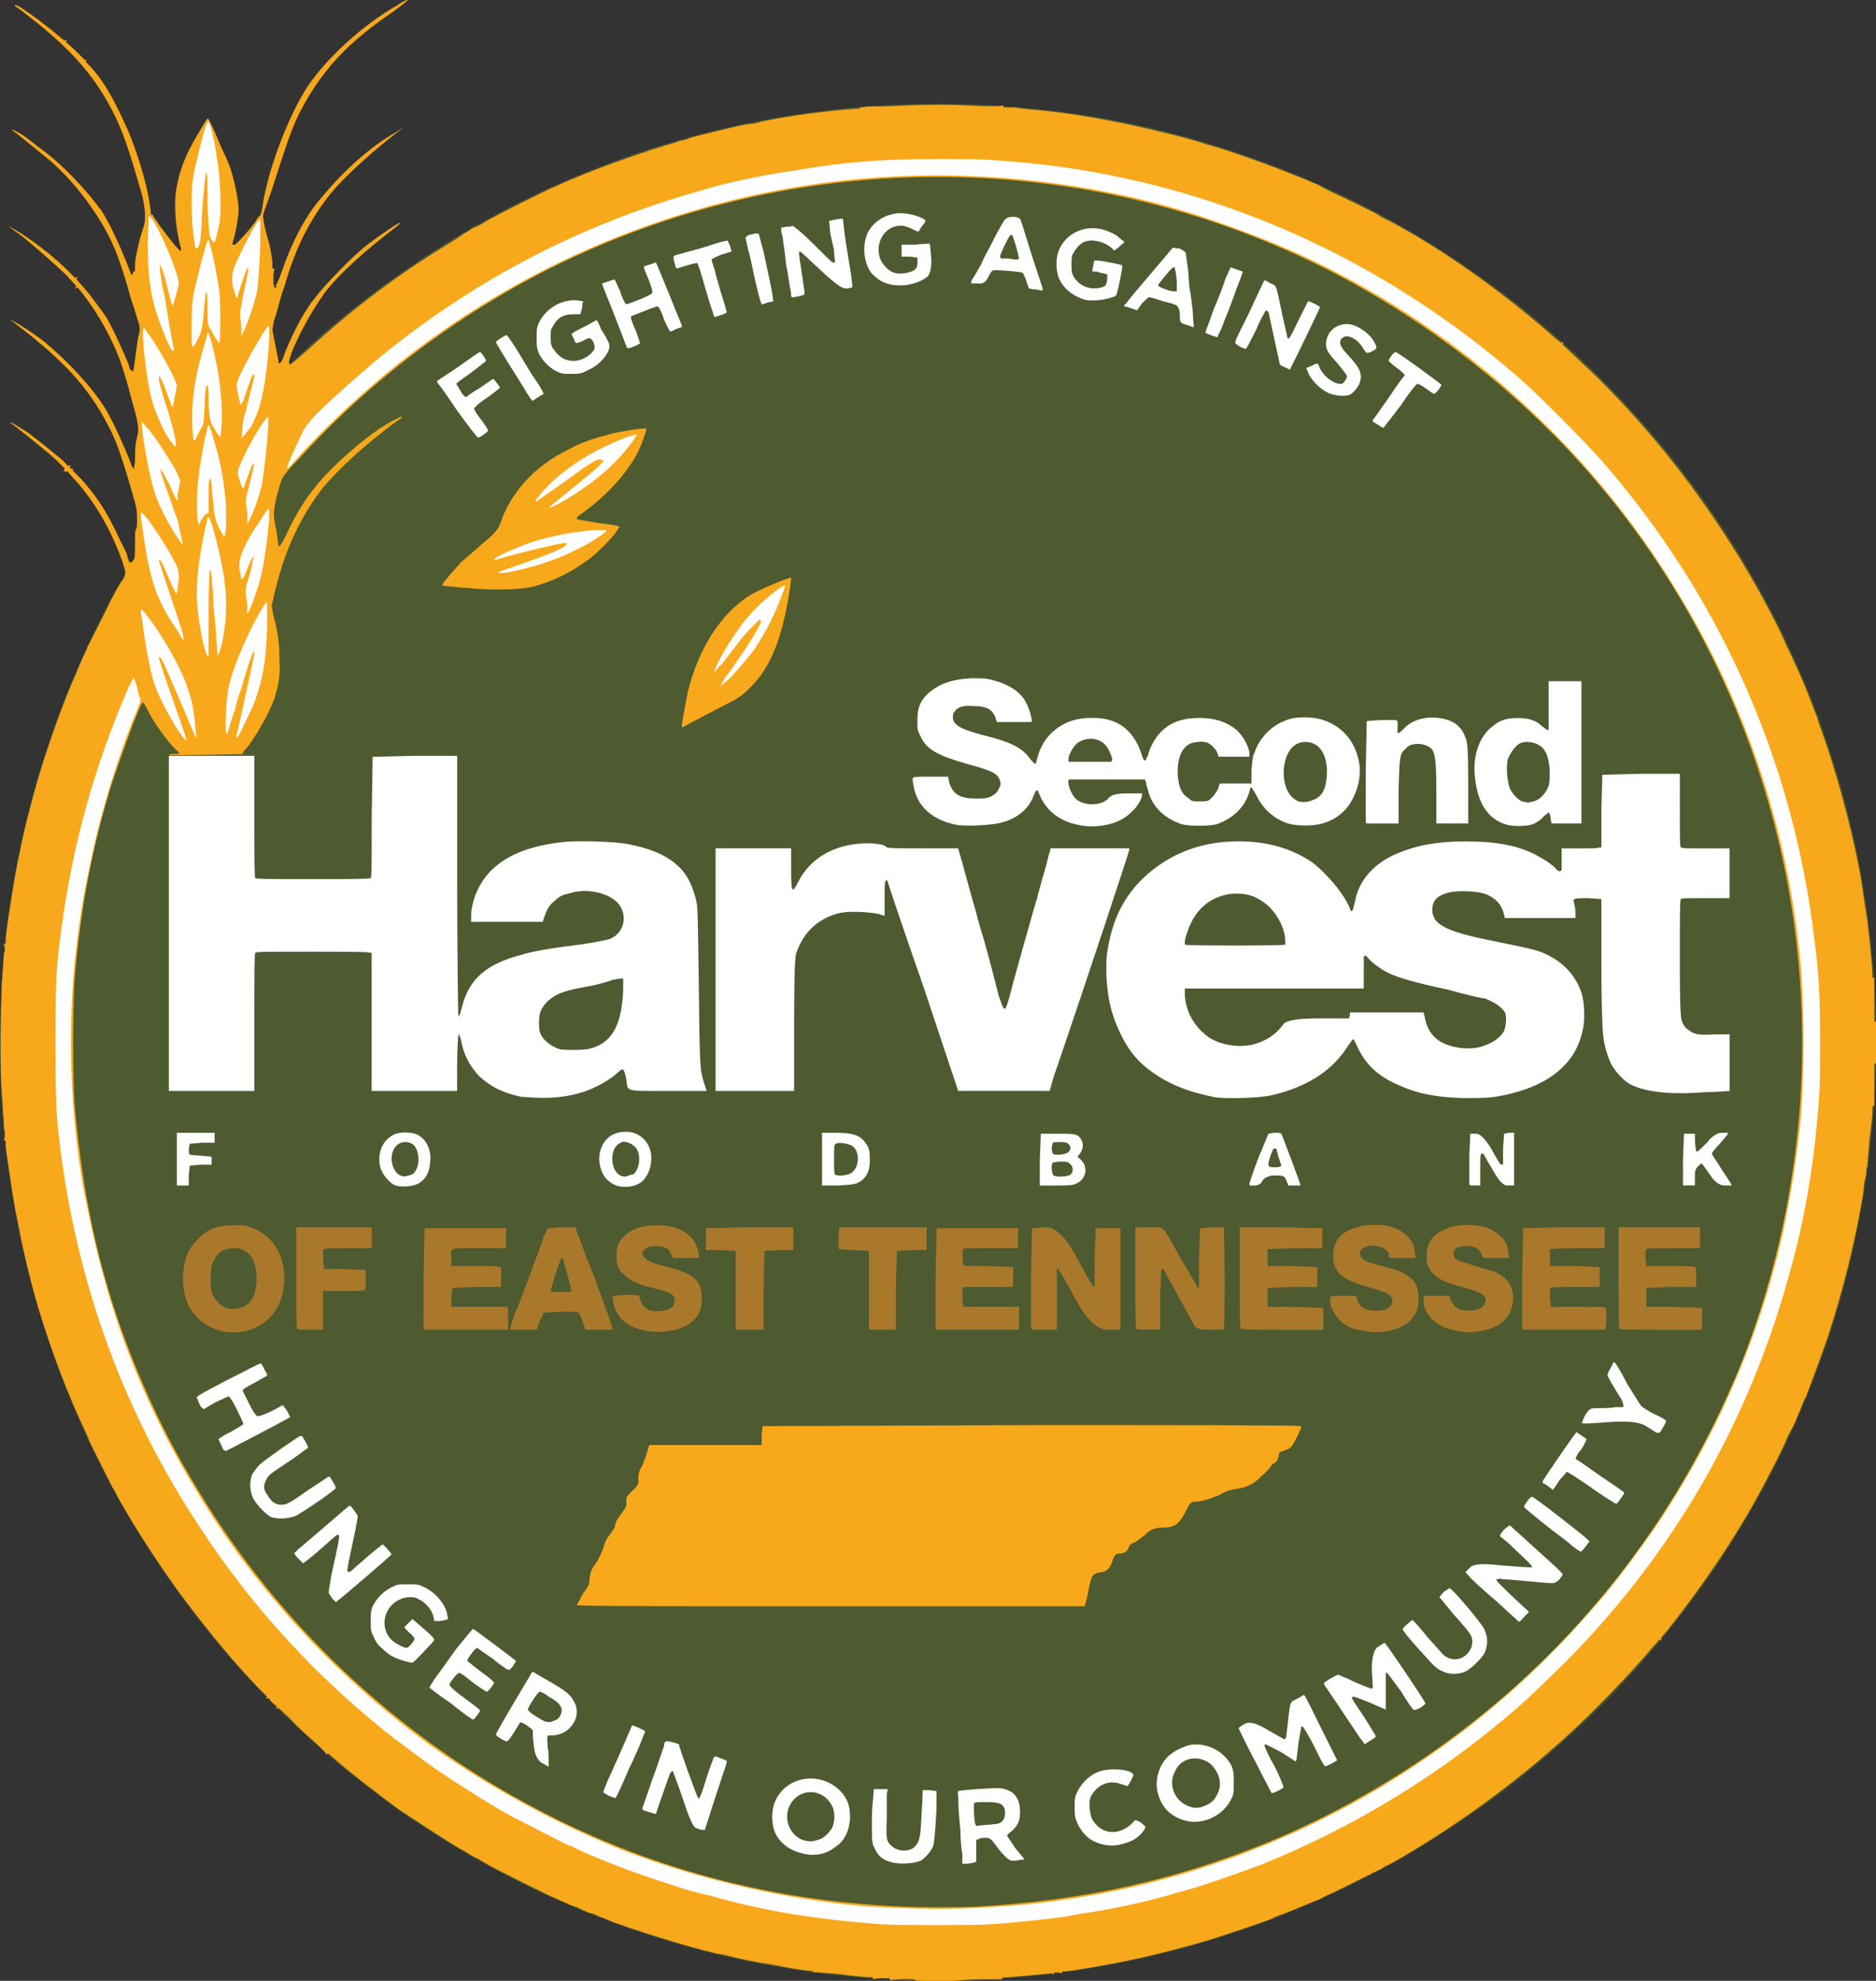 <?xml version="1.0" encoding="UTF-8"?><svg id="Layer_1" xmlns="http://www.w3.org/2000/svg" viewBox="0 0 443.79 468.43"><rect x="0" y="0" width="443.79" height="468.43" fill="#333333" stroke="none"/><defs><style>.cls-1{fill:#4e5a30;fill-rule:evenodd;}.cls-1,.cls-2,.cls-3,.cls-4{stroke-width:0px;}.cls-2{fill:#f8a81b;}.cls-3{fill:#a9782b;}.cls-4{fill:#fff;}</style></defs><path class="cls-1" d="m221.9,24.55c122.47,0,221.9,99.43,221.9,221.9s-99.43,221.9-221.9,221.9S0,368.92,0,246.45,99.43,24.55,221.9,24.55h0Z"/><path class="cls-3" d="m52.92,314.91c-6.11-1.41-9.64-5.88-9.64-12.46,0-3.76.94-6.82,3.29-9.17,2.35-2.59,4.7-3.53,8.7-3.53,2.59,0,2.82,0,4.7.71,4.47,1.88,7.29,6.12,7.29,11.76,0,6.82-3.76,11.52-9.88,12.7-1.88.24-2.82.24-4.47,0h0Zm4.7-5.88c2.12-1.18,3.06-3.29,3.06-6.59,0-4.7-1.88-7.29-5.41-7.29-2.35,0-4,1.18-4.94,3.53-.47.94-.47,1.41-.47,3.76,0,2.12,0,2.59.47,3.76.71,1.41,1.65,2.35,3.06,3.06.94.47,3.06.24,4.23-.24h0Zm95.01,5.64c-3.76-.71-6.35-2.59-7.29-5.64-.24-.94-.47-1.88-.47-2.12l.24-.47,2.82-.24c1.88,0,3.06,0,3.29.24,0,.24.23.71.23.94.24,1.18,1.65,2.35,2.59,2.59,1.65.24,4,0,4.7-.71,1.18-.94,1.18-2.59,0-3.29-.94-.47-2.12-.94-4.47-1.41-3.53-.94-5.17-1.65-6.58-3.06-1.41-1.18-1.88-2.35-1.88-4.47s.47-3.53,1.88-4.7c1.88-1.88,4.47-2.59,8-2.59s6.35,1.18,8,3.06c.94,1.18,1.65,3.06,1.65,4v.71h-6.12l-.47-.94c-.47-1.41-1.65-1.88-3.53-1.88-1.65,0-2.59.47-3.06,1.18-.24.71-.24.94.24,1.41.47.71,1.18,1.18,4.7,2.12,6.82,1.65,8.94,3.29,8.94,7.53,0,3.06-.94,4.7-3.29,6.35-2.35,1.41-6.58,2.12-10.11,1.41h0Zm169.8,0c-2.12-.24-3.06-.71-4.23-1.41-2.12-1.41-3.76-4.23-3.53-6.11l.24-.71h5.88l.24.71c.47,1.88,1.88,2.82,4.47,2.82,1.88,0,3.29-.47,3.76-1.65.24-.71.24-.94-.23-1.65-.71-.94-1.65-1.18-4.7-2.12-6.82-1.88-8.94-3.53-8.94-7.53,0-3.53,1.65-5.65,5.64-6.82,1.88-.71,5.64-.71,7.53-.24,3.76.94,6.11,3.53,6.11,6.12l.24,1.41h-5.88l-.47-.24v-.47c0-1.41-2.82-2.59-4.94-2.12-1.65.47-2.35,1.41-1.65,2.59.47.71,1.18,1.18,4.94,2.12,6.82,1.65,8.7,3.53,8.7,7.76s-2.59,6.82-7.76,7.76c-2.35.24-3.29.24-5.41-.24h0Zm22.11,0c-2.35-.47-3.06-.71-4.47-1.65-2.12-1.41-3.53-3.76-3.29-5.88l.23-.71h5.88l.23.71c.24.94.94,1.88,1.88,2.35,1.18.71,4.47.47,5.41-.24.94-.71,1.18-1.41.94-2.35-.47-.94-1.65-1.41-4.7-2.35-4.7-1.18-6.58-2.12-7.76-3.53-1.18-1.18-1.41-2.35-1.41-4,0-3.53,1.65-5.41,5.64-6.82,2.12-.71,6.11-.71,8.23,0,3.29,1.18,5.41,3.29,5.41,5.88l.24,1.41h-6.11l-.24-.47c-.47-1.65-1.65-2.35-3.76-2.35-2.35,0-3.53.94-2.82,2.59.23.71,1.18.94,4.94,2.12,1.65.47,3.76,1.18,4.7,1.41,3.06,1.41,4.47,3.76,4.23,6.82-.47,4.23-3.29,6.59-8.47,7.29-1.88.24-3.06.24-4.94-.24h0Zm-274.22-.47c-.24,0-.24-5.41-.24-11.99v-11.99h17.87v4.94h-5.41c-3.06,0-5.64,0-5.88.24-.24,0-.24.71-.24,2.35l.24,2.35h4.94l4.94.23v2.12c0,1.41,0,2.35-.24,2.59-.23.24-1.18.24-5.17.24h-4.7v9.17h-3.06c-1.65,0-3.06,0-3.06-.24h0Zm29.87,0v-11.99l.24-11.76h19.29v4.7h-6.35c-7.29,0-6.82-.24-6.59,2.59v1.65h5.65c2.82,0,5.64,0,5.64.24h.47v4.7h-5.88l-5.64.24-.24,2.12v2.35h13.17l.24.47v4.94h-19.76l-.24-.24h0Zm20.46,0c0-.24.47-1.41.94-3.06.71-1.41,2.35-5.88,3.76-9.64,1.41-4,3.06-8,3.29-9.17l.94-1.88,3.29-.24h3.29l.47,1.65c.47.71,1.18,3.06,1.88,4.94.71,1.65,1.88,4.7,2.59,6.59,2.59,7.05,3.76,10.35,3.76,10.58v.47h-6.35l-.7-1.88c-.24-.94-.71-1.88-.94-2.12,0-.24-1.65-.24-4.23-.24l-4,.24-.94,1.88-.71,2.12h-6.35v-.24h0Zm14.35-9.64c0-.24-.47-2.12-.94-3.76l-.94-3.29h-.24c-.47.24-2.59,7.29-2.59,7.76l.23.24h4.7l-.24-.94h0Zm39.04,9.64v-18.34l-3.53-.24h-3.53v-5.17l10.35-.24h10.35v5.41h-3.53l-3.29.24-.24,9.17v9.41h-6.35l-.24-.24h0Zm31.52,0v-18.34l-3.29-.24c-2.12,0-3.53-.24-3.76-.24-.24-.24-.24-2.82,0-4.23v-.94h20.7v5.41h-3.53l-3.53.24-.24,9.17v9.41h-6.11l-.23-.24h0Zm15.76,0v-11.99l.24-11.76h19.28v4.7h-6.35c-4.7,0-6.59,0-6.59.24-.24.47-.24,3.29,0,3.76,0,.24,1.65.24,5.88.24l5.88.24v4.7h-11.76l-.24.47v2.35l.24,1.88h13.17v5.41h-19.52l-.24-.24h0Zm22.58-.24v-11.99l.24-11.52,3.29-.24q3.29,0,6.82,6.35c1.88,3.53,3.76,6.82,4,7.06.24.47.47.71.47.71h.24v-7.06l.23-6.82h5.88v23.99h-3.29q-3.29,0-7.29-7.06c-2.12-4-4-7.29-4.23-7.29h-.24v14.35h-5.88l-.24-.47h0Zm24.93.24c-.24,0-.24-5.41-.24-11.99v-11.99h3.29c3.76,0,2.82-.94,7.76,8,1.88,3.06,3.53,5.88,3.53,6.12l.47.24v-7.06l.24-7.06,2.82-.24h2.82v1.88c.23,2.12.23,21.4,0,21.87v.47h-3.29q-3.06,0-3.53-.71c-.24-.47-2.12-3.76-4-7.29l-3.53-6.35h-.24l-.23.23-.24,5.41v8.7h-2.82c-1.41,0-2.82,0-2.82-.24h0Zm24.69,0c-.24,0-.24-5.41-.24-11.99v-11.99h9.64l9.88.24v4.7h-6.58l-6.35.24v4h5.88l5.88.24v4.7h-5.88l-5.88.24v4.47h6.58l6.58.24v5.17h-9.88c-5.17,0-9.64,0-9.64-.24h0Zm66.56,0v-11.99l.23-11.76,9.64-.24h9.64v4.94h-6.35c-3.53,0-6.58.24-6.58.24v4h5.88l5.88.24v4.7h-5.65c-3.06,0-5.64,0-5.88.24-.24,0-.24.71-.24,2.35l.24,2.12h6.35c4.7,0,6.59,0,6.59.24.24.47.24,4.23,0,4.7v.47h-19.52l-.23-.24h0Zm23.05,0c-.24,0-.24-5.41-.24-11.99v-11.99h19.28v4.94h-6.11c-3.53,0-6.35,0-6.58.24-.23,0-.23.71-.23,2.12l.23,1.88h5.41c3.76,0,5.88,0,6.12.24.23.24.23.94.23,2.35v2.35h-5.88l-5.88.24v4.47h6.58l6.58.24v5.17h-9.88c-5.17,0-9.64,0-9.64-.24h0Z"/><path class="cls-2" d="m216.6,468.25c0-.24-1.18-.24-3.06-.24l-3.06.24v-.47h-2.12l-1.88.23v-.47h-.94c-.71,0-3.76-.23-6.82-.71-3.06-.24-5.88-.47-6.11-.47l-.24.24v-.47l-2.12-.23c-2.12-.23-3.06-.47-8-1.41-3.53-.47-8-1.41-10.35-2.12-1.41-.24-3.06-.47-3.53-.71-4.47-.94-19.76-5.64-24.22-7.52-.94-.47-2.59-.94-3.29-1.41-1.88-.47-2.35-.71-4.23-1.65-.71-.23-1.18-.47-1.41-.47,0,0-.94-.47-2.12-.94-.94-.47-2.12-.94-2.12-.94-.24,0-14.35-7.05-15.52-7.76-.71-.47-1.65-.94-2.35-1.41-.71-.23-1.88-.94-2.59-1.41-.71-.47-1.18-.71-1.18-.71-.47,0-10.82-6.82-14.82-9.41-4.47-3.29-12.7-9.64-15.76-12.46l-1.18-.94-.24.23h-.24v-.23s-1.18-1.41-2.82-2.82c-1.65-1.41-4.23-3.76-5.64-5.41l-2.82-2.59-.24.24h-.24v-.24l.24-.23-1.18-.94-.94-1.18-.24.24h-.23v-.24l.23-.23-2.35-2.35c-5.41-5.64-11.05-12.46-16.93-20.23-5.17-6.82-12.7-18.35-16.23-24.93-.47-1.18-1.18-2.12-1.18-2.12-.24-.47-5.41-10.82-5.41-10.82,0-.23-.47-1.18-.94-2.35-3.76-7.76-8-18.81-11.05-28.93-1.65-5.41-3.76-14.11-4.94-20.7-.94-4-2.35-14.11-2.82-17.4v-1.65h-.47l.24-.94v-1.41c-.24-.24-.24-1.41-.24-2.59-.23-1.41-.23-4.23-.47-6.35-.47-6.11-.24-18.58,0-25.87.24-3.53.47-6.35.47-6.59v-.47c.24-.24.24-.94.24-1.41l-.24-.94h.47v-1.65c.47-4,2.35-15.76,3.06-18.81.24-.7.47-2.59.94-4.47.71-3.29,1.41-5.88,2.59-10.35,2.12-8,7.06-22.34,10.11-28.69.24-.94.71-1.65.71-1.88,0,0,.47-.94.94-2.12.47-.94.94-1.88.94-2.12,0,0,4.94-9.64,5.64-11.29.47-.71.94-1.88,1.41-2.59.47-.71.94-1.65,1.41-2.12.71-1.41.71-1.65-.23-4.47-2.59-7.29-6.82-14.58-11.52-19.52l-1.41-1.65h-.23v.24l-.47-.24-.23-.23.23-.24v-.24l-2.12-2.12c-2.12-1.88-5.64-4.7-9.17-7.53l-1.65-1.18h.23c.24,0,2.12,1.18,4,2.35,1.88,1.41,5.41,4.23,8,6.35l1.65,1.65.23-.23h.23v.23l-.23.24.23.23.47.24.24-.24v.24l-.24.24,2.12,2.12c3.53,4,5.41,6.82,8,11.99,1.18,2.59,2.59,5.17,2.82,5.88,0,.71.47,1.41.47,1.65l.47.23.47-.47c.47-.47.47-.94.47-6.35,0-.71.24-1.18.24-1.18.23,0,.23-1.18.23-2.35,0-1.88,0-2.35-1.18-6.35-2.12-7.29-3.53-11.76-5.41-15.29-4.47-8.7-9.41-14.35-19.05-22.11-1.88-1.41-3.53-2.82-4-3.06l-.47-.47.71.47c1.18.47,5.41,3.29,7.53,4.94,5.88,4.94,11.29,10.82,14.35,15.76,1.88,3.06,4.47,8.94,5.88,12.46.23.71.47,1.41.71,1.65l.23.24v-.71c.24-.47.24-1.88.24-3.29s.24-2.59.24-2.59c0,0,.23-.94.47-2.12q.23-1.88-1.41-7.29c-2.12-8.23-3.29-11.29-5.41-15.52-1.88-3.76-4.47-7.76-6.58-10.35l-.94-1.18-.24.24h-.23v-.24l.23-.23-2.59-2.82c-3.29-3.06-5.41-4.94-9.88-8.7l-3.53-2.59c.24,0,2.35,1.18,4,2.35,2.82,1.88,6.82,4.94,9.88,8l1.88,1.88.23-.24h.24v.24l-.24.24,1.88,2.12c1.65,1.88,4,5.17,5.17,6.82,1.41,2.35,4.23,8.47,5.41,11.52,0,.71.47,1.18.7,1.18l.24.24v-.24c.23-.23.23-1.41.47-2.82.24-1.41.47-3.76.71-4.94.47-1.88.47-2.12.23-3.29-.23-.47-.94-3.29-1.88-5.88-2.59-9.41-4.47-14.35-8.23-19.99-3.06-4.7-6.35-8.7-10.82-12.7-2.59-2.12-3.76-3.06-7.53-6.11-.94-.71-1.65-1.18-1.65-1.41l1.41.71c1.41.71,1.88,1.18,4.94,3.53,5.64,4,11.52,10.35,15.05,15.29,1.88,3.06,4.47,8.47,6.58,14.11l.23.71h.47v-.71h.47v-1.88c.24-2.12.94-5.41,2.12-8.94q.7-2.59-.47-7.29c-3.29-11.52-4.7-15.52-7.29-20.46C21.64,16.93,15.99,10.82,5.17,2.59l-1.65-1.18v-.24h.24l.94.47c2.59,1.65,6.11,4.23,9.41,7.06l1.18.94.24-.23h.23v.23l-.23.24,2.35,2.12,2.35,2.35v-.24h.24v.24l-.24.23.94.94c3.29,3.53,5.41,7.29,8.23,13.41,2.59,5.41,5.41,14.35,6.11,19.99l.23,1.88h.47v.24c0,.23.71.94,1.41,2.12.71.94,2.12,2.82,3.06,4,.94,1.18,1.88,2.12,1.88,2.12h.23v-.7c-.23-.47-.47-1.88-.7-3.06-.71-3.29-.94-8.94-.23-11.52.47-2.82,1.41-5.41,2.59-8,1.41-2.82,4.47-8,4.7-8s1.65,3.06,3.29,7.06c.71,1.41,1.18,2.59,1.41,3.06,1.18,2.59,2.59,8.7,2.59,11.52,0,1.65-.71,5.64-1.41,7.76v.47h.47c.47,0,5.17-5.41,5.17-5.88,0,0,.24-.47.47-.71.47-.23.7-.71.94-2.35,1.18-8.47,6.12-21.64,10.82-28.69,4.7-6.82,12.93-14.35,21.17-19.05.94-.71,2.12-1.18,2.12-1.18h.24c0,.23-1.65,1.41-3.53,2.82-10.35,7.06-15.76,12.93-20.46,20.93-3.06,5.41-3.76,7.53-8.23,21.4-.47,1.41-1.18,3.29-1.41,4-.47,1.18-.71,1.88-.47,2.59q0,.94.94,4.47c.71,2.12,1.18,5.17,1.18,6.35v.94h.47l-.24,1.41v2.12l.24.94h.47v-.23l-.24-.47h.24s.71-1.41,1.18-2.82c2.59-7.53,5.88-13.64,9.41-17.64,5.41-6.58,11.76-12.23,17.64-15.52.71-.47,1.41-.94,1.65-.94l-.71.47c-5.88,4.47-12.7,10.58-16.23,14.82-4.94,6.11-8.47,12.94-11.05,22.11-.71,1.88-.94,2.82-1.88,6.35-.24.7-.7,1.88-.7,2.35,0,.24-.24,1.18-.24,1.65.24,1.18,1.18,6.35,1.41,7.06v.71h.24c.24,0,.71-.47,1.41-2.82,2.35-5.41,4.23-9.17,7.05-12.7,2.12-2.82,8.94-9.88,12-12.23,3.06-2.35,7.52-5.41,8-5.41h.24l-1.41,1.18c-7.06,5.41-13.41,11.05-16.7,15.52-3.06,4.23-6.12,9.88-7.76,14.11-.71,2.12-.71,2.59-.24,2.59.24,0,1.88-1.41,4-3.29,11.05-10.11,21.4-17.87,33.4-25.17,1.41-.94,3.06-1.88,3.53-2.35.47-.24,1.41-.71,1.88-1.18.47-.24.94-.47.94-.47.24,0,1.18-.47,2.35-1.18,2.12-1.41,15.99-8.23,16.23-8.23,0,0,1.18-.47,2.12-.94,1.18-.47,2.12-.94,2.12-.94.24,0,.71-.24,1.18-.47,5.64-2.35,17.4-6.59,23.52-8.23.47-.24,1.18-.47,1.41-.47s1.18-.23,1.65-.47c.47-.23,1.41-.47,1.65-.47.47-.23,1.88-.47,6.59-1.65,3.76-.94,5.17-1.18,7.29-1.41.94-.24,2.59-.71,3.06-.71,4.23-.94,12.93-2.12,18.58-2.59l3.29-.23v-.24l1.65-.23c.71,0,4.94,0,9.17-.24,6.35-.24,8.94-.24,15.05,0,4,.24,7.29.24,7.53,0h.47v.47h3.06c.23.24,1.65.24,3.29.47,6.12.47,12.47,1.41,19.76,2.82.47.24,1.65.24,2.35.47,3.29.7,11.76,2.59,16.46,4,.94.23,2.35.7,3.06.94,6.35,1.65,19.52,6.59,26.58,9.64.71.47,2.12,1.18,2.59,1.41,1.65.71,10.82,5.17,11.52,5.64.24.24,1.41.94,2.59,1.41,12.46,6.58,27.05,16.93,39.27,27.75l1.41,1.18.24-.24h.24v.24l-.24.24,4.23,4c12.23,11.29,23.99,25.4,33.4,39.75,5.41,8,12.7,20.93,15.52,27.75.47.94,1.18,2.35,1.65,3.53,1.65,3.29,3.53,8,4.47,10.58.47,1.18,1.18,2.82,1.41,4,4,10.58,7.76,24.7,9.88,35.98.71,4.7.71,4.94,1.41,9.41.47,2.35,1.41,12.7,1.41,13.88v.94h.47v10.35h.47v9.88h-.24l-.23.24v9.88h-.47v1.18c0,.71-.24,3.76-.71,6.82-.24,3.06-.47,5.88-.47,6.11l.23.24h-.47v.71c0,.24,0,1.18-.24,1.88-.24.71-.47,2.35-.47,3.53-2.12,12.46-4.7,22.58-8.47,34.34-1.41,4-4.7,12.93-5.17,14.11-.24.23-.47.71-.47.71,0,.23-.71,1.88-2.35,5.88-.47.71-1.18,2.12-1.65,3.06-.71,2.12-4.23,8.7-6.35,12.7-5.64,10.58-13.88,22.58-21.87,32.69l-1.65,1.88.24.24v.24h-.24l-.23-.24-1.65,1.88c-4.7,5.64-13.88,15.29-20.46,21.17-12.93,11.76-27.52,22.11-41.16,29.87-.94.47-2.12.94-2.59,1.41-1.18.47-10.35,5.17-11.99,5.88-.71.24-2.12.94-2.82,1.41-.94.24-2.35.94-3.06,1.18-4,1.65-5.64,2.35-6.59,2.59-.47.24-1.18.47-1.41.7-1.65.71-12.23,4.23-15.29,5.17-.94.23-2.35.71-3.29.94-2.59.71-10.58,2.82-13.17,3.29-4.94,1.17-15.99,3.06-17.17,3.06h-.71v.47l-.94-.24h-.94v.47l-.47-.24c-.23,0-2.59.24-5.17.47-2.59.24-5.17.47-5.64.47h-.94v.47h-4.94c-2.82,0-5.17.24-5.17.24-.47.23-9.88.23-10.35,0h0Zm14.82-17.4c24.69-1.41,46.1-6.11,68.2-15.05,27.99-11.52,53.86-29.63,74.32-52.45,16.46-18.34,29.16-39.04,38.33-61.85,16.23-41.63,18.58-88.19,6.12-131.47-8.47-29.63-23.52-57.15-44.45-80.43-17.4-19.29-39.28-35.75-62.79-47.27-54.33-26.34-117.59-27.28-172.62-2.82-23.99,10.58-47.04,27.05-64.44,45.39-8.23,8.7-7.06,7.29-8.23,11.05q-1.41,4.7-.94,7.06c.23,1.18.47,2.82.7,4l.24,2.12h.24c.24,0,1.18-1.65,2.12-3.76,3.06-6.35,6.35-10.82,11.52-15.76,4.47-4.23,9.17-8,13.17-10.11l1.88-.94h.24v.24l-2.35,1.65c-7.06,5.41-12.46,10.35-16.23,14.82-5.17,6.59-8.94,14.58-11.05,23.28-.47,1.41-.7,3.06-.94,3.76-.23.71-.23,1.18.24,3.29,1.17,4.47,1.41,6.82,1.41,10.58.24,3.76-.24,5.88-1.18,8.94-1.18,3.29-3.76,8-6.35,11.52-.71.7-1.18,1.41-1.18,1.41v.23h1.18c2.35,0-19.05.47-18.58.24.23-.24.94-.24,1.41-.24h.94v-.23s-.23-.47-.7-.71c-2.12-2.12-5.41-6.58-6.82-9.64l-.94-1.65-.24.23c-.7.47-4.7,11.76-7.05,18.58-4.7,15.05-7.53,29.63-8.94,46.8-.47,6.82-.47,23.05,0,29.63,1.65,17.87,4.23,31.99,9.17,47.51,4.47,13.88,11.05,28.69,18.58,41.16,18.35,31.28,44.69,57.15,75.96,74.79,28.22,15.99,58.8,24.69,91.96,26.11,3.76.23,14.11.23,18.11,0h0Zm-94.78-71.26h-.23l.7-1.18c.24-.71.94-1.88,1.41-2.35.71-1.18.94-1.41.94-2.82.24-1.41.24-1.88,1.65-3.76.94-1.65,1.41-2.82,1.65-3.53.47-1.65.71-2.12,1.88-3.53.47-.71.94-1.41.94-2.12.24-.7.71-1.41,1.41-2.35.71-.94,1.18-1.65,1.18-2.12v-1.41c0-.47.47-.94,1.65-2.12q1.41-1.18,1.18-2.35c0-1.18,0-1.41.47-2.59.47-.47.94-2.12,1.41-3.29l.71-2.35h26.58v-2.35l.23-2.12,63.5-.24c35.04,0,63.73,0,63.73.24l.24.24-.94,2.12c-1.18,2.35-1.65,3.06-2.82,3.29-1.41.47-1.65.47-1.65,1.65-.24.71-.47,1.18-.94,1.41-.47.24-.7.47-.7.47,0,.24-.94,1.41-2.35,2.59q-2.35,2.59-5.88,3.06c-1.41.24-2.59.47-4,1.41-2.35.94-4.23,1.65-6.11,1.65q-.94,0-1.65,1.65c-1.88,3.76-2.82,4.47-6.11,4.47q-2.35,0-3.76,1.65c-.94.71-2.12,1.65-2.59,1.88-.94.24-1.18.7-1.41,1.18,0,.71-1.17,1.41-1.88,1.41-1.18,0-1.41.24-1.88,1.65-.71,2.12-1.41,2.59-3.06,2.82q-1.41.23-1.88,1.18c-.24.71-.71,2.35-.94,4l-.71,2.82h-59.97c-32.93,0-59.97,0-59.97-.24h0Zm24.69-208.14c0-.71.94-5.64,1.41-8,2.59-10.11,7.53-17.87,14.11-22.34,2.59-1.65,9.88-4.7,10.35-4.47,0,.24-.24,1.65-.47,3.53-1.88,11.29-4.47,17.64-9.17,22.34-2.12,2.12-2.82,2.59-6.59,4.47-5.88,3.06-9.41,4.94-9.41,4.94h-.24v-.47h0Zm-51.5-32.46c-2.82-.24-5.17-.47-5.17-.47v-.24c0-.47,3.06-3.76,4.47-5.41.94-.71,3.29-2.82,5.17-4.47q3.53-2.82,4-4.47c2.35-7.29,8.23-13.88,16.23-17.64,2.82-1.65,5.88-2.59,9.41-3.53,2.59-.71,7.06-1.41,8.23-1.41h.71v.24c0,.47-1.18,3.76-1.88,5.17-2.82,5.41-7.53,10.58-13.88,15.05-.47.24-.7.71-.7.71v.24h.23c.24.24,2.59.47,4.94.94,2.59.24,4.7.7,4.7.7l.24.24-.94,1.41c-1.41,1.88-5.17,5.64-7.53,7.06-3.53,2.59-7.76,4.47-11.99,5.64-3.29.71-9.41.94-16.23.24h0Z"/><path class="cls-4" d="m208.84,455.08c-15.76-1.18-27.75-3.06-40.92-6.82-4.23-.94-4.94-1.18-9.88-2.82-7.52-2.35-15.52-5.41-21.64-8.23-.71-.47-1.41-.71-1.65-.71s-11.05-5.64-14.35-7.29c-6.59-3.76-15.05-9.17-20.23-12.94-5.64-4.23-8-5.88-12.46-9.64-4.47-3.76-7.06-6.11-12.7-11.52-10.82-10.82-19.52-21.4-27.99-34.34-17.4-26.34-28.22-55.74-32.46-87.02-1.41-10.11-1.41-14.11-1.41-27.28s0-17.17,1.41-27.05c2.59-19.75,8-38.81,15.76-56.68l1.18-2.35h.23l.71,2.12c.24,1.18.47,2.35.71,2.59.24.47,0,.94-.71,2.82-4,9.41-8.47,23.52-10.82,35.04-1.88,8.47-2.82,14.58-3.76,22.81-1.41,12.46-1.41,28.69,0,41.63.47,4.94,1.65,13.17,2.59,17.17,4.94,25.4,12.93,46.33,25.87,67.73,13.88,23.28,33.16,44.21,55.5,60.44,13.88,9.88,29.4,18.35,45.86,24.93,17.87,6.82,38.1,11.52,57.38,13.17,8.23.47,16.23.71,22.81.47,11.76-.47,18.81-1.18,28.69-2.82,25.16-4.23,49.62-13.4,71.26-26.58,18.11-11.05,33.87-24.22,48.68-41.16,4.7-5.17,10.82-13.4,15.52-20.23,14.11-21.17,23.99-43.74,29.63-68.44,2.12-9.88,3.53-19.05,4.47-28.93.71-11.76.71-21.64,0-33.4-2.59-31.28-12.47-62.09-28.93-89.13-21.4-35.75-53.62-64.21-91.25-81.14-7.06-3.06-10.82-4.47-18.82-7.29-14.82-5.17-31.04-8.47-47.04-9.88-28.93-2.59-57.38.94-84.2,10.11-23.75,8-45.86,20.46-64.91,36.22-6.82,5.65-15.52,13.88-20.7,19.76l-2.12,2.35-.24-.23c0-.24,1.65-4.23,3.06-7.06,1.18-2.59,1.41-2.82,4-5.65,3.29-3.29,8.7-8,12.46-11.29,22.58-19.05,47.74-32.46,75.73-40.69,1.41-.47,2.82-.71,3.29-.94,4.23-1.41,14.11-3.53,20.93-4.47,12.23-2.12,20.93-2.82,34.34-2.82,8.94,0,11.05,0,18.82.71,11.99.94,26.1,3.53,38.33,7.05,29.63,8.47,56.68,23.28,80.43,43.98,4.23,3.53,15.76,15.29,19.52,19.52,27.99,31.98,45.39,71.26,50.33,112.89,1.18,8.47,1.41,14.35,1.41,24.69,0,8.7,0,11.52-.71,18.82-.94,10.82-3.06,23.52-6.11,34.34-8.7,32.69-24.46,62.09-47.51,87.25-4,4.47-12.7,12.94-16.93,16.7-18.34,15.99-38.81,28.46-60.91,37.39-5.64,2.12-14.35,5.17-18.82,6.35-1.18.23-3.06.94-4.23,1.18-4.7,1.41-13.88,3.29-19.05,4-1.41.23-3.06.47-3.76.71-3.29.47-11.29,1.41-18.11,1.88-3.76.24-21.87.24-25.64,0h0Zm1.65-14.82c-1.65-.47-2.82-1.41-3.53-3.06-.47-.94-.71-1.18-.71-4.7,0-2.12,0-5.17.24-6.59l.23-2.82h3.29l-.23,1.18v5.88c-.24,5.17,0,5.41,1.41,6.59,1.41,1.18,4,1.18,5.17,0s1.41-2.12,1.65-8c.24-2.82.24-5.17.24-5.17v-.24h1.65l1.65.24v2.82c0,3.06-.47,8.7-.71,9.88-.47,1.41-1.88,3.06-3.06,3.76-1.65.71-5.41.94-7.29.23h0Zm17.17-1.65c-.23-1.17-.47-3.76-.47-5.88-.23-2.12-.47-4.94-.47-6.35s-.24-2.82,0-2.82c.24-.24,7.53-.71,9.41-.71,3.53.24,5.17,2.12,5.17,5.64,0,2.12-.47,3.06-1.88,4.47-.71.47-1.18.94-1.18,1.18,0,0,.94,1.41,1.88,2.82,1.18,1.41,2.12,2.59,2.12,2.59v.23h-.94c-.47.24-1.41.24-1.88.24q-.94,0-3.06-2.59c-1.88-2.59-2.12-2.82-3.06-2.82-.71,0-1.41,0-1.65.24l-.71.24v5.17l-.7.24c-.24,0-.94.24-1.65.24h-.94v-2.12h0Zm8.23-7.29c1.18-.23,1.88-1.18,1.88-2.59,0-.94-.24-1.41-.71-1.88q-.71-.7-3.53-.7c-2.12,0-2.82,0-3.06.23-.23.47,0,4.47.24,4.94l.24.47,2.12-.24c1.18,0,2.35-.24,2.82-.24h0Zm-46.57,6.82c-2.82-.71-5.17-2.59-6.12-5.17-.7-1.88-.7-4.7,0-6.58,2.59-6.82,11.76-7.76,16.23-2.12,1.41,1.88,1.65,3.29,1.65,5.88-.24,3.06-1.41,5.41-3.76,6.82-2.12,1.65-5.17,2.12-8,1.18h0Zm4.23-3.06c1.18-.24,2.59-1.65,3.29-2.82.71-1.41.71-4,0-5.18-2.35-4.7-8.7-4.23-10.35.71-.94,2.82.47,6.11,3.29,7.29,1.65.47,2.35.47,3.76,0h0Zm66.79.94c-2.59-.7-4.23-2.35-5.41-4.7-.7-1.65-.7-1.88-.7-4s0-2.35.7-3.76c.94-1.88,2.82-3.76,4.7-4.47,2.59-1.18,8.47-.7,8.47.71,0,.24-.94,2.12-1.41,2.59l-1.41-.47c-3.06-1.17-5.88.24-7.29,3.06-.47,1.18-.24,3.53.24,4.94,1.88,3.76,6.11,4.47,9.41,1.41l.94-.94,1.18.47c.47.47,1.18.94,1.18,1.18,0,.71-1.65,2.59-3.29,3.29-2.82,1.18-4.94,1.41-7.29.7h0Zm-95.72-3.76q-.94-.24-3.06-6.82c-1.18-3.53-2.35-6.35-2.35-6.58h-.24l-.24.23c-.23,0-.94,2.35-1.88,4.94-.94,2.59-1.65,4.7-1.65,4.94-.23,0-2.59-.71-3.06-.94l-.24-.23,2.35-6.82c1.41-3.76,2.59-7.53,2.82-8,0-.7.23-1.17.47-1.17.24-.24,2.82.47,3.06.7,0,.23.94,3.06,2.12,6.35,1.18,3.06,2.12,5.88,2.35,6.11l.24.47.23-.47c.24-.24.94-2.35,1.65-4.7.71-2.35,1.65-4.47,1.65-4.7l.47-.23,1.18.47c.71.23,1.41.47,1.41.7.24,0-.71,2.35-1.65,5.41-.94,2.82-2.12,6.35-2.59,8l-.94,2.82h-.47c-.47,0-.94-.24-1.65-.47h0Zm115.24-1.88c-3.53-1.18-5.41-3.53-6.11-7.05-.47-2.82.47-5.88,2.59-8,1.65-1.41,2.82-1.88,4.7-2.59,4-.94,8.47,1.18,10.35,4.94.47,1.41.47,1.88.47,4,0,2.35,0,2.59-.71,4-2.12,4-7.06,6.11-11.29,4.7h0Zm4.94-3.29c1.41-.47,2.35-1.18,3.06-2.59,1.41-2.35.71-5.17-1.41-7.29-2.82-2.35-7.06-1.65-8.47,1.65-1.65,3.06-.23,6.58,2.59,8,1.41.71,2.82.94,4.23.23h0Zm-140.64-2.35c-.71-.47-1.41-.71-1.41-.94s.47-1.41.94-2.59c.71-1.41,1.65-3.76,2.35-5.17,2.82-6.35,3.29-7.76,3.53-8,.47,0,3.06,1.18,3.06,1.41,0,0-.71,1.65-1.41,3.53-.71,1.65-1.88,4.23-2.59,5.65-1.88,4.47-2.82,6.35-3.06,6.58,0,0-.71-.23-1.41-.47h0Zm152.63-8.47c-2.12-4-3.76-7.53-3.76-7.53,0-.23.7-.71,1.65-1.18q1.65-.7,5.41,1.65l3.76,2.12.24-.23c.24,0,.24-1.41.47-2.82.7-6.35.47-5.64,2.35-6.59l1.65-.94v.23c.24,0,1.88,3.53,4,7.76l3.76,7.53c-.71.47-2.35,1.41-2.82,1.41-.23,0-.94-1.18-2.59-4.7-1.65-3.06-2.59-4.7-2.82-4.7h-.24l-.7,4c-.23,2.12-.47,4-.47,4l-.23.24-3.29-2.12c-1.88-.94-3.53-1.88-3.76-1.88h-.23v.47s.94,2.35,2.35,4.7c1.18,2.35,2.12,4.7,2.12,4.94s-2.12,1.41-2.82,1.41c0,0-1.88-3.53-4-7.76h0Zm-168.86.47q-1.41-1.18-1.65-4c-.24-1.65-.24-3.06-.24-3.53-.24-.47-2.59-2.12-3.06-1.88,0,.23-.71,1.18-1.41,2.35-.71,1.18-1.41,2.12-1.65,2.12-.47,0-2.59-1.18-2.59-1.65,0-.23,1.88-3.53,7.05-12.23.94-1.41,1.41-2.59,1.65-2.59l2.82,1.65c5.41,3.06,6.11,3.76,7.06,5.64.71,1.18.71,3.06,0,4.47-1.18,2.12-3.06,3.29-5.41,3.29h-.94v.24c-.24.23,0,1.41,0,2.59.24.94.24,2.59.24,3.29v1.18h-.24s-.71-.47-1.65-.94h0Zm3.29-9.88c.94-.24,1.65-1.41,1.65-2.35,0-1.18-.94-2.12-3.06-3.29-.94-.7-1.88-1.18-2.12-1.18-.47,0-2.82,3.76-2.82,4.23s2.59,2.12,4,2.82c.94.23,1.41.23,2.35-.24h0Zm190.26,3.76c-1.88-2.82-8-12-8.23-12.23v-.47l1.41-.94c.94-.47,1.65-.94,1.88-.94,0,0,1.88.71,3.76,1.65,2.12.94,4,1.65,4.23,1.65l.24-.23-.24-4.23q0-4.47,1.41-5.41c.71-.47,1.41-.94,1.65-.94s9.64,13.88,9.64,14.35c0,0-.47.47-1.18.94-.94.47-1.41.71-1.65.47-.23,0-1.65-2.12-3.06-4.47-1.65-2.12-3.06-4.23-3.29-4.23h-.23v8.7l-3.76-1.65c-3.53-1.41-4-1.65-4.23-1.18-.23,0,1.18,2.12,2.82,4.47,1.41,2.35,2.82,4.47,2.82,4.7s-1.18.94-2.35,1.65l-.23.24-1.41-1.88h0Zm-214.72-7.76c-2.82-1.88-5.17-3.76-5.17-3.76,0-.24.71-1.18,1.41-2.35.94-1.18,3.06-4.23,4.94-6.82,2.12-2.59,3.76-4.7,4-4.7s9.88,7.29,10.11,7.53c0,.23-1.18,2.12-1.65,2.12,0,.23-1.88-.94-3.76-2.59-2.12-1.41-3.76-2.59-3.76-2.59-.47,0-2.35,2.59-2.35,3.06,0,0,1.41,1.18,3.29,2.59,1.65,1.18,3.06,2.35,3.06,2.59s-1.41,2.12-1.65,2.12-1.65-.94-3.29-2.12c-1.65-1.41-3.06-2.35-3.29-2.35-.47,0-2.35,2.35-2.35,2.82,0,.23,1.41,1.65,3.76,3.29,1.88,1.41,3.53,2.59,3.53,2.82s-1.41,2.12-1.65,2.12-2.59-1.65-5.17-3.76h0Zm234.24-7.76c-.7-.23-1.88-1.17-3.06-2.59-3.53-3.76-6.12-6.82-6.12-7.29,0-.23,2.12-2.12,2.35-2.12,0,0,1.65,1.65,3.29,3.76,1.88,2.12,3.53,4,4,4.47,1.65,1.41,3.76,1.41,5.41,0,.94-.94,1.41-1.88,1.41-3.06,0-1.41-.24-1.88-4.47-6.58l-3.29-4,.94-1.18c.7-.47,1.41-.94,1.41-.94.7,0,7.53,8.23,8.23,9.64.94,1.88.94,4,0,5.88-.94,1.41-2.82,3.29-4.47,4.23-1.88.71-4,.71-5.64-.24h0Zm-245.53-2.35c-2.12-.71-3.29-1.18-4.94-2.82-.94-.71-1.65-1.65-2.12-2.82-.71-1.41-.71-1.65-.71-3.76,0-1.88,0-2.35.47-3.53.94-1.88,2.59-3.53,4.47-4.47,1.41-.7,1.65-.7,3.76-.7,2.35,0,2.59,0,4,.7,2.59,1.18,5.17,4.23,5.41,6.59l.23.94h-.23c0,.23-.71.23-1.65.47h-1.41l-.23-1.18c-.47-1.65-1.88-3.29-3.53-4-.71-.47-1.18-.47-2.35-.47-5.17.47-7.53,6.58-4,10.11.71.7,2.82,1.88,3.53,1.88.47,0,1.88-1.65,1.88-2.12,0-.24-.47-.94-1.18-1.41-.71-.71-1.18-1.18-1.18-1.41l1.88-1.88,1.65,1.41c3.06,2.59,3.53,3.29,3.53,3.53s-4.94,5.41-5.17,5.41-1.18-.24-2.12-.47h0Zm258.23-14.35c-3.29-2.82-6.11-5.41-6.35-5.88l-.71-.71,1.18-1.18q1.18-1.18,7.05-.47c3.06.24,6.11.47,6.59.47h.94v-.23q0-.24-3.76-3.76c-1.65-1.65-3.29-3.06-3.53-3.06-.47-.47-.24-.71.71-1.88l1.18-.94h.23c.24.24,2.35,2.12,10.11,9.17,1.41,1.18,2.35,2.35,2.35,2.35,0,.23-.47.7-.94,1.41-.94.7-1.18.7-1.88.7-.94,0-9.88-.94-11.52-.94-.47-.24-.94,0-1.18,0l-.24.23.24.23c0,.24,4.47,4.47,7.29,7.05l.24.24-1.18,1.18c-.47.7-1.18,1.17-1.18,1.17,0,0-2.59-2.35-5.64-5.17h0Zm-275.17-.47c-.24-.47-.71-.94-.71-1.18-.24,0,.24-1.88.47-3.76,1.65-7.53,2.12-9.64,1.88-9.88l-.24-.24-.7.47c-.24.23-2.12,1.88-4,3.53-1.88,1.65-3.53,2.82-3.53,2.82-.23-.24-.71-.71-1.41-1.41l-.71-.94.94-.94c6.12-5.17,11.99-10.35,12.23-10.35s1.88,2.12,1.88,2.59-.71,4-2.12,10.58c-.24,1.41-.47,2.35-.24,2.35l.24.24.47-.24c.24-.23,1.88-1.65,3.76-3.29,1.88-1.65,3.76-3.06,3.76-3.06.24,0,2.12,2.12,2.12,2.35s-12.93,11.29-13.17,11.29c0,0-.47-.47-.94-.94h0Zm293.27-12.46c-.94-.94-4-3.06-6.59-5.17-2.59-2.12-4.7-3.76-4.7-4s1.41-2.35,1.88-2.35c.24-.23,11.99,8.94,13.17,10.11l.47.47-.94,1.18c-.47.7-.94,1.18-1.18,1.18s-1.18-.71-2.12-1.41h0Zm-307.86-6.82c-1.18-.71-3.06-2.59-4-4.23-.94-1.88-.94-4.23-.23-5.88.47-.7,1.18-1.65,1.65-2.12.94-.94,8.94-6.59,9.64-6.82h.47l.7,1.18c.47.71.71,1.41.71,1.65-.24,0-1.88,1.41-4,2.82-4.94,3.29-5.41,3.53-5.88,4.7-.71,1.18-.71,2.35.23,3.53.94,1.65,1.88,2.35,3.29,2.35s2.12-.47,6.82-3.76c2.12-1.41,4-2.59,4.23-2.82h.47l.71,1.18c.47.7.71,1.41.71,1.41,0,.47-7.29,5.41-9.41,6.59-1.65.7-4.47.94-6.12.24h0Zm312.56-6.82c-3.06-2.12-5.64-3.76-5.88-3.76,0,0-.71.94-1.65,1.88-.71,1.18-1.41,2.12-1.41,2.12l-.24.24-1.18-.94-1.18-.7v-.47c.23-.47,7.76-11.52,8-11.52,0,0,2.12,1.41,2.35,1.65,0,.24-.47,1.18-1.18,2.35-.94.94-1.41,2.12-1.41,2.35.24,0,2.82,1.88,5.88,4,3.06,2.12,5.64,3.76,5.64,4s-1.65,2.59-1.88,2.59-2.82-1.65-5.88-3.76h0Zm-323.61-8.94c-.23-.47-1.18-2.35-1.18-2.59,0,0,1.18-.94,2.82-1.65,1.65-.94,2.82-1.65,3.06-1.88,0-.24-2.59-5.88-3.29-6.35l-.24-.23-3.06,1.41-2.82,1.65-.24-.24c-.23,0-.7-.71-.94-1.41l-.47-1.18.24-.23c.24-.47,14.58-7.76,14.82-7.76s.71.71.94,1.41l.7,1.18-.23.47c-.24,0-1.41.71-2.59,1.41-1.41.71-2.59,1.41-2.82,1.65l-.23.24,1.18,2.35q1.88,4,2.59,3.76c.23,0,1.65-.47,3.06-1.17,1.41-.71,2.59-1.41,2.59-1.41.24,0,.71.71,1.18,1.41l.71,1.41-.47.24c-1.18.7-14.58,7.76-14.82,7.76,0,0-.23-.23-.47-.23h0Zm338.67-4.23c-.23-.23-1.41-.94-2.59-1.65q-2.35-1.18-8.47-.7c-3.29.23-6.12.47-6.12.23h-.23l.71-1.65c.47-.94,1.18-1.65,1.41-1.65,0-.24,1.18-.24,2.12-.24s2.59,0,3.76-.24h1.88v-.47c0-.24-.23-.94-.47-1.41-1.41-2.12-3.29-5.41-3.29-5.64s.24-.94.71-1.65l.7-1.41h.24c.23,0,1.65,2.35,3.06,5.17,1.65,2.59,3.06,4.94,3.29,5.17.24.23,1.65,1.18,3.06,1.88,1.65.71,2.82,1.41,2.82,1.65,0,0-.23.71-.71,1.41-.7,1.41-.94,1.65-1.88,1.18h0Zm-297.98-58.32c-1.41-.47-3.06-2.59-3.53-4-.94-3.29.24-6.59,3.06-8,1.18-.71,4.23-.71,5.64,0,1.88.94,3.06,3.06,3.06,5.41,0,2.82-.71,4.94-2.82,6.12-1.18.71-4,.94-5.41.47h0Zm4.23-2.82c.71-.71,1.18-1.88,1.18-3.29,0-1.65-.47-2.82-1.18-3.53-2.35-1.65-5.17,0-5.17,3.29,0,1.88.94,3.53,2.12,4,.71.47,2.35,0,3.06-.47h0Zm47.98,2.82c-.71-.24-1.41-.71-1.65-.94-1.65-1.18-2.59-3.76-2.35-6.11.47-3.76,3.06-5.88,6.82-5.64,2.82.24,4.94,2.35,5.41,5.17.24,2.82-.47,4.7-1.88,6.35-1.41,1.41-4.23,1.88-6.35,1.18h0Zm4-2.59c1.41-1.18,1.88-4,.94-5.88-.71-1.18-2.12-1.88-3.29-1.88-1.65.47-2.59,1.88-2.59,4,0,2.59,1.41,4.47,3.29,4.23.47-.24,1.18-.47,1.65-.47h0Zm-107.95,2.59v-12.46h8.94v2.35h-3.06l-2.82.24-.23,1.18c0,.71,0,1.18.23,1.41.24,0,1.41.24,2.82.24l2.35.24v1.88h-2.59l-2.59.23-.23,2.35v2.35h-2.82Zm152.63,0v-12.46h3.06c4.7,0,6.12.71,7.53,2.82.47.94.71,1.18.71,3.53s-.47,3.53-1.65,4.7c-1.41,1.18-2.12,1.18-5.88,1.41h-3.76Zm7.06-3.06c1.88-1.41,1.88-5.17,0-6.35-.94-.47-3.06-.94-3.76-.47-.47.24-.47.47-.47,3.53,0,2.35,0,3.53.23,3.76.47.47,3.29.24,4-.47h0Zm44.45-3.06l.24-6.11h3.76c4.23,0,4.94,0,5.65,1.18.71.94.71,2.12,0,3.29l-.71.94.71.71c2.12,1.88,1.18,5.17-1.65,5.88-.47.24-2.35.24-4.47.24h-3.53v-6.12h0Zm7.29,3.53c.71-.71.71-1.88-.23-2.59-.47-.47-.94-.47-2.12-.47-.94,0-1.65.24-1.88.24-.47.47-.24,2.82.24,3.06.71.47,3.53.24,4-.24h0Zm-.71-5.17c.94-.71.94-1.65-.23-2.35-.71-.24-2.82-.24-3.29,0,0,.24-.24.71-.24,1.41,0,.47.24.94.24,1.18.47.47,2.82.24,3.53-.24h0Zm43.04,7.29c0-.24.94-3.06,2.12-6.12l2.35-5.64,1.41-.24c.94,0,1.41,0,1.65.24.24.47,4.47,11.76,4.47,11.99v.24h-2.82l-.47-1.18c-.47-1.18-.71-1.18-3.29-1.18q-1.65.24-2.35,1.18-.47,1.18-1.88,1.18h-1.18v-.47h0Zm7.29-4l.24-.24-.71-2.12-.47-1.88h-.71l-.7,1.65c-.47,1.65-.71,2.35-.24,2.59.24.24,2.12.24,2.59,0h0Zm44.68,4.23v-6.35l.24-5.64h1.41q1.41,0,3.53,3.53c1.18,2.12,2.12,3.76,2.35,3.76h.47v-3.76l.24-3.53,1.18-.24h1.18v12.46h-1.65q-1.41,0-3.29-3.53c-1.18-1.88-2.12-3.53-2.12-3.76l-.47-.24h-.23c-.24.24-.24,1.41-.24,4v3.53h-2.35l-.24-.24h0Zm50.56-5.88l.24-6.11h2.59v1.88l.23,2.12.24.24c.23,0,1.17-.94,2.35-2.12q1.88-2.35,3.53-2.35h1.41v.24c0,.24-.94,1.18-1.88,2.35-.94.94-1.88,2.12-1.88,2.35s1.18,1.88,2.35,3.76c1.41,2.12,2.35,3.53,2.35,3.76h-1.65q-1.88,0-3.53-2.59c-.94-1.41-1.88-2.59-1.88-2.59-.23,0-.7.47-.94.7-.71.71-.71,1.18-.71,2.59v1.88h-2.82v-6.12h0Zm-274.7-14.82c-4.47-.94-7.29-2.35-10.11-4.94-2.12-2.35-3.29-4.47-4-7.29-.24-1.18-.47-2.12-.71-2.35v-.47l-.23.71c0,.24-.24,3.29-.24,6.82v6.11h-20.22v-32.69h-.47c0-.24-6.11-.24-13.4-.24-10.11,0-13.41,0-13.64.24-.23.24-.23,4.23-.23,16.46v16.23h-20.23v-79.26h20.23v14.35c0,10.82,0,14.35.23,14.58.24.23,3.53.23,13.64.23,7.29,0,13.4,0,13.64-.23.24,0,.24-3.29.24-14.58l.23-14.11,9.88-.23h10.11v30.1c0,16.7.24,30.57.24,31.04l.23.71v-.47c.24-.24.47-1.18.71-2.12,1.65-6.58,5.88-10.11,14.11-12.23,2.12-.71,7.53-1.65,11.76-2.12,3.76-.47,7.76-1.18,9.17-1.65,2.82-1.18,4-4.47,2.59-7.29-1.41-3.06-7.29-4.94-12-3.53-1.88.47-2.59.7-3.76,1.88-1.17.94-1.65,1.65-2.35,3.53l-.47,1.41h-16.93v-1.41c0-1.88.71-4.7,1.88-6.82,3.06-5.88,9.41-9.41,19.28-10.58,3.29-.47,12.7-.24,16.23.47,4.7.94,8.23,2.35,10.82,4.47,2.59,2.12,4,4.7,4.94,8.47.47,1.65.47,2.59.71,20.46.23,19.76.23,19.99,1.41,23.52.23.71.47,1.41.47,1.41h-9.17c-10.58,0-9.41.24-9.88-2.82-.24-1.18-.47-2.12-.71-2.12l-.24-.24-.94.71c-1.88,1.88-5.41,3.76-8.23,4.7-3.06.94-5.88,1.41-9.64,1.41-2.12,0-4.23-.24-4.94-.24h0Zm15.52-11.29c4.94-.94,7.52-4.47,8.23-11.05.24-1.41.24-3.29.24-4.23v-1.41h-.7c-.24,0-1.18.24-1.65.24-.47.24-2.82.94-4.94,1.41-5.17.94-7.05,1.41-8.7,2.35-1.41.71-3.06,2.35-3.53,3.76-.47.94-.47,3.53-.24,4.7.47,1.88,2.59,3.53,4.7,4.23,1.41.24,4.94.24,6.59,0h0Zm148.16,11.29c-7.29-1.41-12.93-4-17.4-8.23-2.12-2.12-3.29-4-4.7-6.82-2.12-4.47-3.06-8.23-3.29-14.11,0-3.29,0-4.23.47-6.58,1.18-6.35,3.53-11.29,8-15.76,6.11-5.88,13.64-8.94,22.81-8.94,6.82,0,12.46,1.65,17.4,4.94,3.06,2.35,7.06,6.82,8.7,10.35l.47,1.18h.23c.23,0,.47-1.18.71-2.12.94-5.17,4.47-9.17,10.11-11.52,4.47-1.88,9.41-2.82,15.99-2.82,7.29,0,12.23.94,16.46,3.06,2.12,1.18,3.06,1.65,4.7,3.06.47.71.94.94,1.18.94l.47-.23v-5.17h4.23c2.35,0,4.47,0,4.7-.24h.47v-8.7l.23-8.47,9.17-.24h9.17v8.47c0,6.35,0,8.7.24,8.94.24.24,1.88.24,5.88.24h5.64v11.76h-5.64c-4.47,0-5.64,0-5.88.23-.24.24-.24,4-.24,14.35,0,13.88.24,14.11.71,15.05.24.47.7,1.18,1.18,1.41,1.41,1.18,2.35,1.41,6.35,1.18h3.53v13.4h-.24c-.24,0-2.59.24-5.17.24-8.7.71-15.05,0-18.58-2.12-1.41-.94-3.29-3.06-4-4.47-.71-1.41-1.65-4.23-1.88-6.58-.24-.94-.47-8.47-.47-17.17v-15.29l-3.06-.23c-1.65,0-3.06,0-3.29.23l-.24.24.24,1.18c.23.71.23,1.65.23,2.12v.94h-16.7l-.24-.94c-.47-2.12-1.88-3.76-4.23-4.7-1.88-.71-6.12-.94-8.47-.47-3.06.71-4.23,1.88-4.23,4.23q0,1.41.94,2.59c1.88,1.88,5.17,3.06,13.41,4.7,8,1.65,9.17,1.88,11.29,2.59,4.7,1.88,8,4.94,9.64,9.64.71,2.35.94,6.35.23,9.17-1.88,8.47-9.17,13.64-20.93,15.52-1.88.24-3.76.24-7.53.24-6.82-.24-11.05-1.18-15.52-3.29-4.7-2.12-7.53-4.94-9.41-9.17l-.71-1.41h-.24s-.94,1.18-1.65,2.35c-3.76,5.41-9.41,8.94-17.4,10.82-2.82.71-11.05.94-13.88.47h0Zm62.79-11.76c2.82-.7,4.94-2.12,5.88-3.76.47-1.18.71-3.53.24-4.47-.71-1.18-2.35-2.35-4.7-3.29-.71,0-4.7-.94-8.94-2.12-7.76-1.65-11.76-2.82-14.11-4-1.41-.71-3.76-2.35-4.47-3.29l-.71-.71h-.23l-.24.24v7.53h-42.33v1.65c.24,3.53,1.88,6.58,4.23,8.7,1.65,1.65,3.76,2.59,6.59,3.06,1.88.23,2.35.23,4.47,0,3.53-.71,6.11-2.35,8-4.94q.94-1.41,8.23-1.41h7.29l.23-.71v-.71h17.4l.23.71c.47,2.82,1.41,4.47,3.29,5.88,2.35,1.65,6.58,2.35,9.64,1.65h0Zm-46.33-24.22h.47v-.94c0-2.59-1.65-5.88-3.53-7.76-2.82-2.82-5.88-3.76-9.64-3.29-4.7.71-8.23,3.76-9.88,8.7-.47,1.18-.7,2.12-.7,2.59v.7h.24c.47.24,22.81.24,23.05,0h0Zm-134.29,34.57v-57.38h17.87v4.7c0,5.88.23,6.11,1.65,3.29,3.06-6.11,9.41-9.41,17.4-9.17,2.12.24,2.59.24,3.29.71.47.47.71.47,8.94.47h8.23l.47,1.65c.71,2.35,2.12,7.76,3.06,11.05.47,1.41.94,3.29,1.18,4.23.24.94.71,2.59,1.18,4,1.18,4,3.06,11.29,3.76,14.11.71,1.88.94,2.82,1.18,2.82h.47v-.24c.24-.24.94-2.82,1.65-5.64,1.41-5.17,4.23-15.05,5.17-18.35.23-.94.71-2.12.71-2.59.24-.47.71-2.82,1.41-4.94.71-2.35,1.18-4.7,1.41-5.17l.23-.94h18.58v.47c0,.24-8.94,27.52-17.87,53.62l-.94,3.29h-21.64l-8.23-24.69c-4.7-13.4-8.47-24.69-8.47-24.93l-.23-.24-.24.24c-.24.23-.24,2.12-.24,4.23v4l-1.41-.47c-2.59-.47-6.82-.71-9.17-.23-4.94,1.18-8.7,4.47-10.35,9.64-.24.71-.47,4.47-.47,16.7v15.76h-18.58Zm57.85-62.79c-6.35-.94-10.35-4.47-11.05-9.64-.24-.94-.24-1.65,0-1.65,0-.24,1.88-.24,4-.24h4.23l.24,1.41c.94,2.82,2.59,3.76,6.35,3.76,1.88,0,2.35,0,3.53-.47,1.18-.7,1.41-.94,1.88-1.88.47-.94.47-1.18.24-1.88-.47-1.65-1.88-2.35-7.06-3.76-7.53-2.12-10.35-3.53-11.76-6.82-.71-1.18-.71-1.65-.71-3.53,0-2.82.47-4.47,2.35-6.35,2.59-2.35,5.64-3.53,10.58-3.76,2.35,0,3.29,0,4.94.47,3.76.94,6.59,2.82,7.76,5.17.71,1.18,1.41,3.53,1.41,4.23v.47h-8.23l-.24-.71c-.71-2.35-2.35-3.06-5.41-3.06-2.82-.24-4,.47-4.7,1.88q-.24,1.18.24,1.88c.71,1.18,2.35,1.88,6.59,3.06,6.82,1.65,9.64,3.06,11.52,5.88.47.47.94.94.94.94h.23l.24-.71c.7-3.29,2.35-5.88,4.94-7.76,2.35-1.65,4.94-2.35,7.76-2.35,6.35-.24,10.35,2.82,12.23,8.94l.47,1.17.47-.24c0-.23.24-.7.47-.94.24-1.65,1.65-4.23,3.06-5.64,2.35-2.35,5.17-3.29,9.17-3.29,3.53,0,6.58.94,8.94,3.06,1.41,1.41,2.59,3.53,2.82,5.17v.94h-7.29l-.24-.71c-.24-.94-1.41-2.12-2.35-2.59-1.18-.47-3.06-.24-4.23.23-2.12,1.18-3.06,3.76-2.82,7.76.24,2.59.94,4.23,2.59,5.17.7.71,1.18.71,2.35.71.94,0,1.88,0,2.35-.24.94-.71,1.88-1.88,2.35-3.06l.24-.94h7.53v-3.06c.23-2.35.23-3.29.71-4.23,1.41-4,4.47-6.82,8.47-8,1.65-.47,4.94-.47,6.82,0,5.64,1.41,9.17,5.88,9.64,11.76,0,2.82-.47,4.7-1.65,7.05-1.41,2.82-3.76,4.94-7.06,5.88-2.12.71-6.35.71-8.47,0-3.29-1.18-5.65-3.29-7.29-6.58-.47-.94-1.18-1.88-1.18-1.88h-.24l-.23.94c-.94,3.53-3.76,6.35-7.76,7.76-1.88.47-6.35.47-8.23,0-4.23-1.41-7.06-4.23-8-8-.23-.71-.47-1.65-.47-1.88l-.23-.71h-18.11v.24c-.23.47.24,2.12.94,3.29.71,1.41,2.12,2.12,4.23,2.35,2.12,0,3.53-.47,4.47-1.65q.94-.94,4.23-.94h3.53v.47c0,.7-1.18,2.82-2.35,3.76-2.35,2.59-6.35,3.76-10.58,3.53-5.17-.47-8.94-2.59-11.05-6.82l-.71-1.65h-.23c-.24,0-.47.71-.71,1.18-1.18,3.29-4,5.64-8.23,6.58-2.12.47-7.06.71-9.17.47h0Zm84.2-6.35c1.88-.94,2.59-3.29,2.59-6.82-.24-4.23-2.12-6.59-5.17-6.59-.94,0-1.65.24-2.35.71-3.53,2.35-3.76,10.58,0,12.93,1.18.94,3.29.7,4.94-.24h0Zm-48.21-9.17c0-.7-.94-2.82-1.65-3.53-1.65-1.88-4.94-1.88-6.82-.24-.94.94-1.65,2.35-1.88,3.29v.94h10.11l.24-.47h0Zm94.07,15.52c-4.7-.94-7.53-4.7-8.23-11.05-.71-5.17.94-10.11,4.23-12.47,1.65-1.41,3.29-1.88,5.88-1.88,2.35,0,4.23.47,5.64,1.88.71.47,1.18.94,1.41.94h.23v-11.52h7.76v33.63h-7.06l-.23-1.18c0-.47-.24-1.18-.24-1.18l-.24-.24-1.18.94c-.47.71-1.65,1.41-2.12,1.65-1.41.71-4.23.71-5.88.47h0Zm6.58-6.11c.94-.47,2.12-1.88,2.59-3.29.24-.94.24-1.88.24-3.76-.24-3.06-.94-4.94-2.59-5.88-1.18-.71-3.06-.94-4.23-.47-1.18.47-2.35,2.12-3.06,3.76-.47,1.65-.24,5.17.47,7.06.71,1.41,2.12,2.82,3.06,3.06.24,0,.71,0,.94.23.24,0,1.88-.23,2.59-.7h0Zm-40.69,5.41v-12.23l.24-11.76,3.06-.23h3.76l.47.23v2.82h.23c.24,0,.71-.47,1.18-.94,1.88-2.12,5.17-3.06,8.47-2.59,3.29.47,5.17,1.88,6.12,4.47.47,1.18.71,1.65.71,10.82v9.64h-7.53v-7.05c0-7.06-.23-9.17-.94-10.35-.47-.7-1.88-1.41-3.29-1.41s-2.35.24-3.06,1.18c-1.41,1.18-1.41,1.65-1.65,9.88v7.76h-7.53l-.24-.23h0Zm-279.63-19.99c-1.65-1.88-5.64-8.94-6.82-12.46-.94-2.59-1.88-7.76-2.59-12.23-.24-2.12-.47-4-.71-4.7v-.94h.23c.24,0,3.29,4,4.94,6.82,2.35,3.53,5.41,9.64,6.11,12.46.94,2.59,1.41,5.64,1.65,9.17l.24,1.88-.47-.7c-.23-.47-1.65-4-3.29-7.76-3.76-8.7-4.47-10.58-4.94-10.58l-.24-.23v.23c0,.24,1.41,4.7,3.29,9.88,2.35,6.82,3.29,9.41,3.29,9.64h-.24l-.47-.47h0Zm12.47-.47c0-.24.47-1.88.94-4,2.59-11.76,3.29-15.05,3.29-15.52v-.47l-.24.23c-.23,0-1.41,3.76-2.35,6.82,0,.23-.47,1.65-.94,3.06-.47,1.41-.94,2.82-.94,3.53-.24.47-.71,1.88-1.18,3.29l-.71,2.59-.23-.23c-.47-.47,0-8,.47-10.58.71-3.53,3.06-9.41,5.17-13.64,1.18-2.59,3.53-6.58,3.76-6.58h.23v5.17c-.23,8.7-.94,12.46-2.82,17.87-.47,1.41-3.53,7.76-4,8.47l-.47.47v-.47h0Zm114.77-12.23c.24-.7,1.18-2.12,2.35-3.53,3.76-5.41,5.41-8,6.59-10.35l.47-.94-.47-.47-1.88,1.88c-.94.94-2.59,2.82-3.76,4.47-3.06,4-3.29,4.23-4.23,5.17l-.71.94v-.24c0-.71,2.35-5.17,4-7.53,2.35-3.76,4.94-6.82,8.23-9.64,1.88-1.65,3.76-3.06,4.23-3.06h.24l-.47,1.41c-1.88,5.17-3.76,8.94-6.82,13.64-1.18,1.65-5.41,6.58-6.58,7.53-.24.23-.94.7-1.18.94l-.47.71.47-.94h0Zm-121.83-7.06c-.47-1.18-1.18-4-1.41-5.88-1.41-7.53-1.18-12.7.94-23.28.47-1.65.7-3.06.7-3.06v-.24h.24c.71.47,2.82,8.94,3.53,13.41.24.94.24,2.59.47,3.53.24,2.35.24,6.82-.23,9.41-.24,2.59-1.18,5.88-1.41,6.11l-.24.23-.23-3.29c0-1.65-.47-5.64-.71-8.47,0-3.06-.47-6.11-.47-7.06l-.23-1.41-.24.23s-.23,4.7-.23,10.11v10.35l-.47-.71h0Zm-7.05-5.88c-5.17-7.53-6.59-12.23-8.47-26.58v-.94h.23c.71,0,5.88,7.76,8,11.99q.94,1.88.7,4c-.23,1.18-.23,2.59-.47,2.82v.47l-1.41-2.82c-1.65-4-2.35-5.41-2.59-5.41h-.24c0,.24,2.12,6.59,3.29,10.11,1.41,4,2.82,8.47,2.59,8.7h-.23l-1.41-2.35h0Zm16.7-4.7c0-.71,0-1.88-.24-2.82-.24-1.88-.24-2.12.47-4.47.47-1.41.94-3.06.94-4l.47-1.41-.47.47c-.24.24-.71,1.41-1.18,2.59-.47,1.18-.94,2.35-1.18,2.35h-.23l-.24-1.41q-.47-1.41,0-3.53c.71-2.35,2.12-5.17,4.47-8.47,1.65-2.59,1.88-3.06,2.12-3.06h.24v2.35c-.47,4.94-1.18,10.82-2.12,14.11-.47,2.12-1.88,5.88-2.59,7.53l-.47.7v-.94h0Zm59.27-8.7c0-.24,2.35-.94,4.94-1.88,7.53-2.59,11.29-4.23,11.29-4.94v-.23h-.47c-1.18,0-12.7,2.82-16.46,4h-.23l.47-.47c.47-.47,3.06-1.65,5.41-2.59,4.94-2.12,11.99-3.53,17.64-4h3.06v.24c0,.23-3.76,2.82-6.35,4-5.17,2.82-12.7,5.17-17.87,5.88h-1.41Zm-75.26-7.53c-1.88-2.59-4.94-8.23-5.88-11.29-1.41-4.23-3.29-15.05-3.06-16.7v-.24l1.18,1.41c1.65,1.65,5.17,7.29,6.82,10.11.94,2.12,1.17,2.35.94,3.06,0,.47-.24,1.41-.47,2.35v1.65h-.23s-.94-1.65-1.65-3.53c-.94-1.88-1.88-3.53-2.12-3.76l-.23-.24.23.71c0,.71,1.18,3.53,2.59,7.76.47,1.41,1.18,3.29,1.41,3.76.23,1.41,1.18,5.41,1.18,5.64h-.24l-.47-.71h0Zm9.41-2.82q-1.18-2.12-1.41-5.64c-.24-1.88-.47-4-.47-4.94l-.23-1.41-.24.24c-.23.24-.23,2.12-.23,4v3.76l-.24.23c-.24,0-.94.71-1.41,1.41l-.71,1.41-.24-1.18c-.24-2.12-.24-7.29.24-10.11.24-3.06.71-4.7,1.41-8.94.47-1.65.7-3.06.7-3.06v-.23h.47l.94,3.06c1.41,4.94,2.12,7.53,2.82,14.11.24,2.35.24,8.7-.23,8.94v.23l-1.18-1.88h0Zm6.59-2.59c0-.71,0-1.88-.24-2.82-.24-1.18-.24-1.65.71-4.94.47-2.12.94-4,.94-4.23l.24-.71h-.47l-.94,2.35c-.47,1.41-.94,2.59-.94,2.82l-.24.47h-.23c0-.24-.47-.94-.71-2.12q-.71-1.65,0-3.06c1.41-3.53,4.7-9.41,6.12-11.05l.71-.71v1.65c0,2.59-.94,10.82-1.41,13.88-.47,2.59-1.88,6.58-3.06,8.94l-.47.94v-1.41h0Zm71.97-3.06c2.82-2.35,9.64-7.76,10.82-8.94l1.41-1.41v-.23c-.24,0-.71-.24-.94-.24-.71,0-2.35.94-7.76,4.94l-7.06,4.94h-.24v-.24l.94-1.18c.47-.71,1.88-2.12,3.06-3.29,4.94-4.47,10.58-7.76,17.87-10.58.94-.24,1.65-.47,1.88-.47h.24l-.47.71c-1.41,2.35-5.64,7.06-8.47,9.17-1.65,1.41-4.7,3.53-6.58,4.7-1.88,1.18-4.94,2.82-5.41,2.82l.71-.71h0Zm-89.84-14.82c-1.41-1.41-4-7.06-4.94-10.82-.94-3.76-2.12-13.41-1.88-15.52l.24-.94.7,1.18c2.35,2.82,7.06,11.52,7.06,12.7,0,.47-.94,4.7-.94,4.94h-.23l-1.18-3.29c-.71-1.88-1.41-3.53-1.65-3.76l-.24-.24v.47c0,.47,0,.94.24,1.41,0,.23.23.94.47,1.65,0,.47.7,2.59,1.41,4.7,1.18,3.76,2.12,7.76,1.88,8.23l-.24.24-.71-.94h0Zm4.94-2.59c-.47-5.88.24-11.99,2.59-19.99.24-.94.7-2.12.7-2.59l.24-.94.24.24c.23.24,1.18,4,1.65,6.35,1.18,4.94,1.65,11.99,1.41,15.29,0,.94-.24,2.12-.24,2.35v.47h-.24s-.24-.47-.71-.94c-.23-.47-.71-1.18-.94-1.65q-.71-.71-.94-4.94c0-2.12,0-4.23-.24-4.47v-.24l-.24.24c-.23.23-.47,2.59-.47,4.94-.24,4.23-.24,4.47-1.18,5.64-.24.71-.71,1.41-.71,1.65,0,0-.24.23-.24.47l-.47.24-.24-2.12h0Zm11.76-.47c0-1.18.23-2.82.71-4,.71-3.29,2.12-8.23,2.12-8.7v-.23h-.47l-.94,2.59c-.47,1.41-1.18,3.06-1.18,3.53-.23.24-.47.71-.47.71l-.24.23-.47-2.12c-.24-.94-.47-2.12-.47-2.59,0-1.41,6.35-12.94,7.53-13.88h.24v2.59c-.47,8-1.41,14.11-2.82,17.87-1.18,3.06-1.41,3.29-2.59,4.7l-1.18,1.41.23-2.12h0Zm50.8-4.47c-2.35-3.53-4.47-6.59-4.7-6.59v-.47l4.94-3.29c2.59-1.88,4.94-3.53,5.17-3.53s1.41,1.65,1.41,2.12c0,0-1.41,1.18-3.29,2.59-1.65,1.18-3.29,2.35-3.53,2.59l-.23.24.47.7c.23.47.7,1.18.94,1.65l.71.71h.47c0-.24,1.41-1.18,3.06-2.12,1.65-1.18,3.06-2.12,3.06-2.12.24,0,1.65,1.88,1.65,2.12,0,0-1.41,1.17-3.06,2.35-1.88,1.18-3.06,2.35-3.06,2.59s.71,1.41,1.65,2.59c.94,1.18,1.65,2.35,1.65,2.59s-1.88,1.65-2.35,1.65c-.24,0-2.35-2.82-4.94-6.35h0Zm217.78,3.29l-1.18-.7v-.47c.23,0,1.88-2.59,3.76-5.17,1.88-2.82,3.53-5.17,3.76-5.17,0-.47-.24-.7-2.12-2.12-.94-.71-1.65-1.41-1.65-1.41,0-.47,1.17-2.12,1.65-2.12s10.82,7.53,10.82,7.76c0,.47-1.41,2.12-1.65,2.12s-.94-.47-1.88-1.18c-.94-.71-1.88-1.18-2.12-1.18s-1.65,1.65-4,5.17c-2.12,2.82-4,5.17-4,5.17,0,.24-.71-.23-1.41-.71h0Zm-202.02-8.7c-5.17-8.23-6.58-10.58-6.58-10.82s2.12-1.65,2.59-1.65c0,0,1.41,1.88,2.82,4.23,1.41,2.35,3.06,5.17,3.76,6.12.71.94,1.41,2.12,1.65,2.59l.47.94-1.18.71c-.71.47-1.41.94-1.41.94-.24,0-1.17-1.41-2.12-3.06h0Zm190.26,1.17c-2.12-.94-4.47-3.53-4.94-5.41l-.24-.47.71-.24c.47-.23,1.18-.47,1.41-.71h.71l.47,1.18c1.18,2.12,3.53,3.76,5.17,3.53.47-.24,1.18-1.18,1.18-1.88-.24-.47-1.18-1.65-2.12-2.82-2.35-2.59-2.82-3.29-2.82-4.7,0-2.82,2.35-4.94,5.41-4.7,2.12.23,5.17,2.35,6.11,4.47.71,1.18.47,1.41-.94,2.12l-.94.23-.47-.47c-.94-1.65-1.88-2.59-2.82-3.06-1.41-.7-2.12-.47-2.82.24-.47.94-.23,1.88,1.88,4,2.12,2.35,2.82,3.53,2.82,4.94,0,1.65-1.18,3.29-2.59,4.23-1.18.47-3.76.23-5.17-.47h0Zm-182.74-5.17c-1.65-.94-3.06-2.35-4-4.23-.47-1.18-.47-1.65-.47-3.53,0-2.35,0-2.59.71-4,1.65-3.06,5.17-5.17,8.7-4.94l1.65.24-.23.47c0,.24,0,.94-.24,1.65l-.23.94h-1.65c-2.12,0-3.76.71-4.7,2.59-.7.94-.7,1.18-.7,2.59s0,1.88.47,2.82c.47.47.94,1.41,1.41,1.65,1.88,1.88,5.17,1.88,7.53-.24,1.18-1.18,1.18-1.41.71-2.82-.71-1.18-.94-1.18-2.59-.24-.71.24-1.18.47-1.41.47s-.47-.47-.71-1.18l-.47-.94.24-.24c.24-.24,1.65-.94,3.06-1.65l2.59-1.41c.24,0,.71,1.18,1.18,2.35.71.94,1.41,2.35,1.65,2.82q.47.94,0,2.12c-.94,1.88-2.59,3.53-4.7,4.47-1.88.94-2.12.94-4,.94-2.12,0-2.35,0-3.76-.71h0Zm172.39-.94c-.94-.23-1.18-.71-1.18-1.18-.94-4.23-2.12-9.88-2.35-10.82,0-.47-.24-1.18-.47-1.18l-.24-.23-.23.23s-1.18,1.88-2.12,4.23c-1.18,2.35-2.12,4.23-2.35,4.47l-.24.23-1.18-.47c-.7-.47-1.18-.71-1.18-.94-.24,0,.23-1.18.94-2.59.71-1.41,1.65-3.29,2.12-4.23,2.59-5.64,3.76-8,3.76-8,.23,0,.71.24,1.41.71,1.65.71,1.18-.24,3.06,8.47.47,2.12.94,4,.94,4.23l.23.47.23-.24c.24,0,1.18-2.12,2.35-4.47,1.18-2.35,2.12-4.23,2.12-4.23.47,0,2.82,1.18,2.82,1.41s-6.82,14.35-7.06,14.58v.24l-1.41-.71h0Zm-263.17-4c-.94-1.18-3.29-7.29-4.23-10.82-1.17-4.47-1.65-10.11-1.41-17.17l.24-3.76.47.47c1.88,2.12,6.58,13.41,6.58,15.52,0,.47-.94,4-1.41,5.17v.47l-.23-.71c-.23-.47-.71-2.59-1.18-4.47-.47-2.12-1.18-4-1.41-4.47l-.23-.47v1.65c.23.94.23,2.12.47,2.59,0,.71.24,1.65.47,2.59.23.94.71,4,1.18,6.82.47,2.82.94,5.64,1.18,6.11v.71c-.24,0-.24-.23-.47-.23h0Zm104.89-7.76c-1.65-4.23-3.06-7.53-3.06-7.76v-.23l2.82-.94c.23,0,.7,1.41,1.41,2.82.47,1.65,1.18,2.82,1.41,3.06.47,0,5.88-2.12,6.11-2.59.24-.24,0-1.18-.71-3.06-.71-1.65-1.18-2.82-1.18-3.06v-.24l2.82-.94c.24.24,5.88,14.35,6.12,14.82v.47l-1.41.47c-.71.47-1.41.71-1.41.47,0,0-.71-1.18-1.41-2.82-.47-1.65-1.18-2.82-1.41-3.06,0,0-1.65.47-3.29,1.17l-3.06,1.18v.47c0,.24.47,1.65,1.18,3.06.47,1.41.94,2.82.94,2.82,0,.24-2.12,1.18-2.59,1.18h-.47l-2.82-7.29h0Zm-100.19,6.35v-4.7c0-3.53,0-4.7.47-7.29.94-4.23,2.82-11.52,3.29-12.47l.24-.23.47,1.65c.7,2.59,1.65,7.29,2.12,11.05.24,3.53.24,10.82,0,11.52l-.24.24-.71-1.18c-.47-.7-.94-1.65-1.18-2.12-.47-.47-.71-.94-.71-4.23,0-2.12,0-4-.24-4.23v-.47l-.23.47c0,.24-.23,2.35-.47,4.7q-.24,4.47-1.41,6.11c-.47,1.18-.94,1.88-1.18,1.88l-.24-.71h0Zm241.06-2.12l-1.18-.47v-.47s.94-2.35,1.88-5.17c1.18-2.59,2.35-5.88,2.82-7.29l1.18-2.59c.24,0,.71.24,1.41.47l1.41.47v.23c0,.23-.71,2.12-1.65,4.47-.71,2.12-1.88,5.17-2.59,6.82-.47,1.41-1.18,3.06-1.41,3.29l-.24.7h-.24s-.71-.23-1.41-.47h0Zm-229.3-.94c0-.71,0-1.88-.24-2.82-.23-1.18,0-1.88.47-4.7.71-3.29,1.41-6.58,1.41-7.29v-.24l-.24.24c-.24.24-1.18,2.82-1.88,5.17-.23.94-.47,1.65-.47,1.65l-.23.23-.71-2.35q-.71-2.35.23-5.17c1.88-4.23,5.41-11.05,5.88-11.05h.24v4.7c0,3.76-.47,10.11-.71,11.99-.71,3.29-1.88,6.58-3.06,9.41l-.71,1.41v-1.18h0Zm223.89-1.41c-1.88-.47-1.88-.71-1.88-1.88,0-.47,0-1.41-.23-1.88-.24-.71-.47-.94-1.18-1.18-.47-.24-1.88-.47-3.29-.94-1.18-.47-2.35-.7-2.59-.7s-.94.7-1.65,1.41l-1.18,1.65-1.41-.47c-.71-.24-1.41-.47-1.65-.47v-.24l.7-.71c.24-.47,2.82-3.53,5.65-6.82,2.82-3.29,5.17-6.11,5.17-6.11.24,0,.7.23,1.65.23.71.47,1.18.7,1.41.94,0,.47.23,1.88.47,3.53.24,1.65.24,4,.47,5.17.23.94.47,3.53.71,5.17,0,1.65.24,3.29.24,3.53v.23h-.24s-.71-.23-1.18-.47h0Zm-2.59-10.35c-.24-1.41-.24-2.59-.47-2.82v-.47h-.47c-.47.24-3.53,4-3.53,4.23.23.47,2.82,1.41,3.76,1.41h.7v-2.35h0Zm-109.59,8c0-.24-.71-2.12-1.41-4.47-.71-2.35-1.41-4.94-1.65-5.64-.24-.94-.71-1.88-.71-2.12-.24-.24-.94,0-2.59.47l-2.35.71-.24-.24c-.47-1.88-.71-2.35-.47-2.59,0-.24.94-.47,1.88-.71.71-.24,3.53-.94,5.88-1.65,2.59-.94,4.7-1.41,4.94-1.41.24.24.94,2.12.94,2.59-.23,0-1.18.47-2.35.71-1.18.47-2.12.94-2.35,1.18,0,0,.24,1.18.71,2.35.24,1.18.94,3.53,1.41,5.17.47,1.65,1.18,3.53,1.18,4,.24.47.24.94.24.94,0,.24-.71.47-1.41.7l-1.41.47-.24-.47h0Zm11.29-2.82c-.24-.23-1.18-4-1.88-7.29-.24-1.18-.7-3.53-1.18-5.17l-.71-3.06.47-.47c.24-.23,2.59-.7,2.59-.47.24,0,.47,1.88,1.18,4,.47,2.12,1.18,5.65,1.65,7.76.47,2.35.71,4,.71,4.23-.24,0-.71.23-1.18.23-.47.23-.94.23-1.18.47h-.47v-.24h0Zm76.2-.94c-2.82-.94-4.94-2.82-5.88-5.17-.71-1.88-.71-4.94.24-6.82,2.12-4.47,7.53-6.11,12.23-3.76.71.24,1.65.94,2.12,1.41l.94.71-.24.47c-.24,0-.71.47-1.18.94l-.94.7-.71-.7c-1.18-.94-2.35-1.41-4-1.65-2.35-.23-3.76.71-5.17,3.29-.24.47-.24,1.41-.24,2.59s0,1.65.47,2.59c1.41,2.35,4,3.29,6.58,2.59.94-.23,1.18-.47,1.41-1.88v-1.18l-.71-.24c-.47,0-1.18-.23-1.88-.47h-.94v-.24c0-.24.23-.71.23-1.41l.24-.94h.94c1.65.23,5.64.94,5.64,1.18.24.23-1.18,6.82-1.41,7.06-.23.24-.94.47-1.88.71-1.65.47-4.23.71-5.88.23h0Zm-69.14-.7s0-.94-.24-1.88c-.24-.94-.47-3.53-.94-5.41-.24-2.12-.47-4.47-.71-5.41,0-.94-.23-1.88-.47-2.59v-.94l1.18-.23c.47,0,1.18,0,1.41-.23.24,0,1.88,1.18,4.94,4.23,2.35,2.35,4.47,4.47,4.7,4.47h.47v-.47c0-.24-.23-1.41-.23-2.59-.24-.94-.71-3.06-.94-4.23,0-1.41-.23-2.35-.23-2.59.23,0,2.12-.47,2.82-.47h.47l.23,2.12c.24,2.12.47,3.53,1.65,10.82.24,1.65.47,3.29.24,3.29,0,0-.71.24-1.41.24q-1.18.23-5.88-4.23c-2.59-2.35-4.7-4.47-4.94-4.47h-.24v.71c0,.24.24,1.88.47,3.29.71,5.17.94,5.88.71,6.11,0,.23-.71.23-1.41.47l-1.41.24-.23-.24h0Zm57.62-1.65c-.71,0-1.18-.23-1.41-.23,0-.24-.47-1.18-.71-2.12-.47-1.18-.71-1.65-.94-1.65-.94-.23-6.58-.71-6.82-.47-.24,0-.71.7-1.18,1.65q-.71,1.65-2.35,1.41h-1.65v-.24l.24-.71c.24-.24,1.18-1.88,2.12-3.53.71-1.88,2.35-4.47,3.06-6.11.94-1.88,2.12-3.76,2.35-4.23q.71-.94,2.12-.94c.71,0,1.41.24,1.65.47.24.24.24.47,3.29,10.11,1.18,3.53,2.12,6.35,2.12,6.58v.24h-.47c-.24,0-.94-.24-1.41-.24h0Zm-3.76-7.29c0-.47-.7-3.29-1.41-5.17l-.23-.47-.47.23c-.47.47-2.35,4.47-2.35,4.94l.24.47h1.41c.71,0,1.65.23,1.88.23h.71l.24-.23h0Zm-31.28,5.88c-1.41-.47-2.35-1.18-3.53-2.35-1.88-2.35-2.35-6.58-.94-9.64,1.65-3.29,5.65-5.17,9.41-4.47,1.88.24,4.23,1.18,4.23,1.65,0,.24-.47.94-.94,1.41l-.7,1.18-1.18-.47c-.71-.47-1.65-.7-2.35-.94-4-.47-6.82,3.53-5.64,7.53.47,1.41,1.88,3.06,3.29,3.53,1.18.47,3.29.23,4.7-.47q.94-.47.94-1.88v-1.18l-1.88-.24h-1.88v-2.82h3.29c1.88-.24,3.29-.24,3.29-.24.23,0,.23,1.65.47,3.76q0,3.53-1.18,4.23c-2.59,1.88-6.58,2.35-9.41,1.41h0Zm-163.69-9.41c-.47-2.82-.71-5.41-.71-9.17,0-3.53,0-4.7.47-7.29.94-4.47,2.82-11.99,3.29-12.23l.24-.24.47,1.41c.47,1.41,1.18,4.7,1.41,6.82.94,4.7,1.18,12.7.71,15.76-.47,2.12-.94,4.47-1.18,4.47l-.24.24-.7-.94q-.47-.94-.71-7.76c0-3.76,0-7.29-.24-7.53v-.47l-.23.47c0,.23-.23,2.12-.47,4.47-.24,2.12-.47,5.64-.47,7.76-.24,3.53-.47,4.7-.94,5.17l-.47.23-.24-1.18h0Z"/></svg>